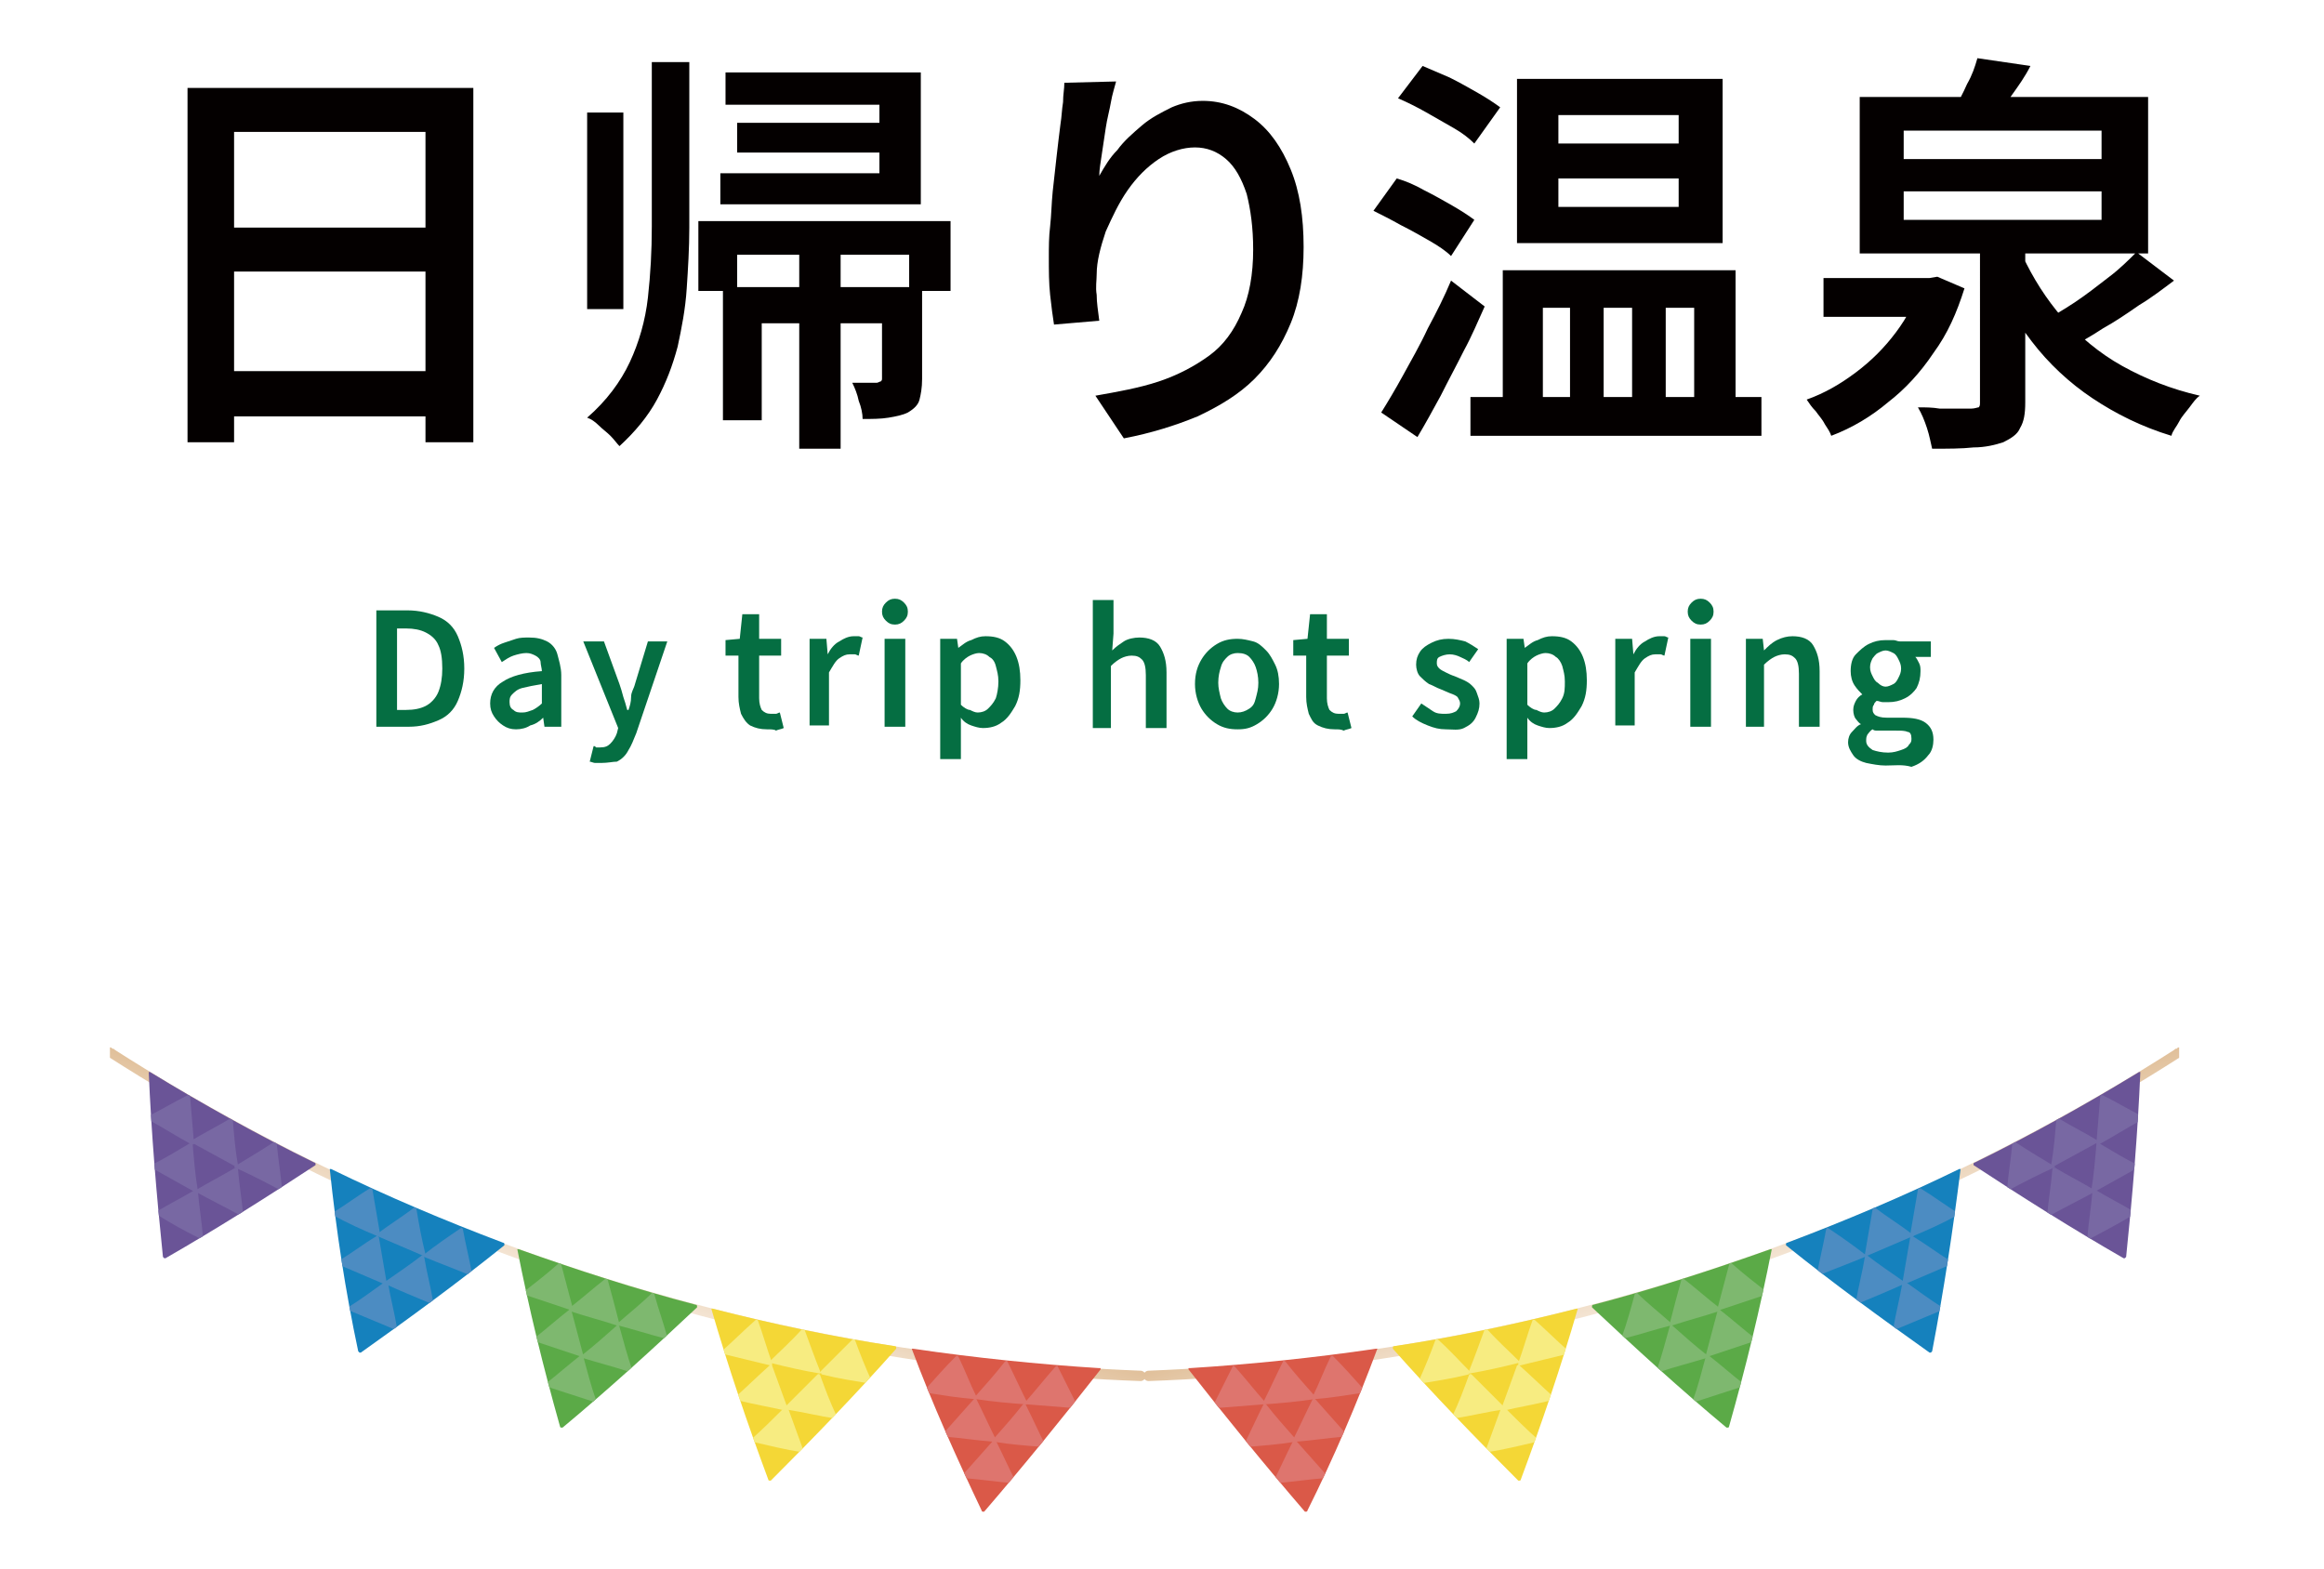 <?xml version="1.0" encoding="utf-8"?>
<!-- Generator: Adobe Illustrator 24.0.2, SVG Export Plug-In . SVG Version: 6.00 Build 0)  -->
<svg version="1.1" id="レイヤー_1" xmlns="http://www.w3.org/2000/svg" xmlns:xlink="http://www.w3.org/1999/xlink" x="0px"
	 y="0px" viewBox="0 0 179.7 121.3" style="enable-background:new 0 0 179.7 121.3;" xml:space="preserve">
<style type="text/css">
	.st0{fill:url(#SVGID_1_);}
	.st1{clip-path:url(#SVGID_2_);fill:#DA5948;}
	.st2{clip-path:url(#SVGID_3_);}
	.st3{fill:#DE756E;}
	.st4{clip-path:url(#SVGID_4_);fill:#F4D736;}
	.st5{clip-path:url(#SVGID_5_);}
	.st6{fill:#F7EC81;}
	.st7{clip-path:url(#SVGID_6_);fill:#5BAA47;}
	.st8{clip-path:url(#SVGID_7_);}
	.st9{fill:#7EB86F;}
	.st10{clip-path:url(#SVGID_8_);fill:#1581BD;}
	.st11{clip-path:url(#SVGID_9_);}
	.st12{fill:#4C8CC2;}
	.st13{clip-path:url(#SVGID_10_);fill:#6A5497;}
	.st14{clip-path:url(#SVGID_11_);}
	.st15{fill:#7868A3;}
	.st16{fill:url(#SVGID_12_);}
	.st17{clip-path:url(#SVGID_13_);fill:#DA5948;}
	.st18{clip-path:url(#SVGID_14_);}
	.st19{clip-path:url(#SVGID_15_);fill:#F4D736;}
	.st20{clip-path:url(#SVGID_16_);}
	.st21{clip-path:url(#SVGID_17_);fill:#5BAA47;}
	.st22{clip-path:url(#SVGID_18_);}
	.st23{clip-path:url(#SVGID_19_);fill:#1581BD;}
	.st24{clip-path:url(#SVGID_20_);}
	.st25{clip-path:url(#SVGID_21_);fill:#6A5497;}
	.st26{clip-path:url(#SVGID_22_);}
	.st27{fill:#040000;}
	.st28{fill:#056E42;}
</style>
<g>
	
		<linearGradient id="SVGID_1_" gradientUnits="userSpaceOnUse" x1="155.107" y1="-87.101" x2="155.107" y2="-80.742" gradientTransform="matrix(0.954 -0.298 -0.298 -0.954 -43.759 62.735)">
		<stop  offset="0" style="stop-color:#F4E5D4"/>
		<stop  offset="1" style="stop-color:#E0BF99"/>
	</linearGradient>
	<path class="st0" d="M168.5,81c-0.1,0-0.1,0-0.2,0.1c-0.1,0-0.1,0-0.2,0.1c-23.8,15.2-51.2,23.7-79.3,24.8c-0.2,0-0.4,0.2-0.4,0.4
		c0,0.2,0.2,0.4,0.4,0.4c14.1-0.5,28.1-3,41.5-7.2c13.4-4.2,26.3-10.2,38.2-17.8"/>
	<g>
		<g>
			<g>
				<g>
					<g>
						<defs>
							<path id="SVGID_44_" d="M106.5,104.3c0,0-0.1,0-0.1,0c-4.8,0.7-9.6,1.2-14.4,1.5c0,0-0.1,0-0.1,0s0,0.1,0,0.1
								c2.9,3.7,5.9,7.4,9,11c0,0,0.1,0,0.1,0c0,0,0.1,0,0.1-0.1C103.1,112.8,104.9,108.6,106.5,104.3
								C106.6,104.4,106.5,104.4,106.5,104.3z"/>
						</defs>
						<clipPath id="SVGID_2_">
							<use xlink:href="#SVGID_44_"  style="overflow:visible;"/>
						</clipPath>
						<path class="st1" d="M106.5,104.3c0,0-0.1,0-0.1,0c-4.8,0.7-9.6,1.2-14.4,1.5c0,0-0.1,0-0.1,0s0,0.1,0,0.1
							c2.9,3.7,5.9,7.4,9,11c0,0,0.1,0,0.1,0c0,0,0.1,0,0.1-0.1C103.1,112.8,104.9,108.6,106.5,104.3
							C106.6,104.4,106.5,104.4,106.5,104.3z"/>
					</g>
					<g>
						<defs>
							<path id="SVGID_46_" d="M106.5,104.3c0,0-0.1,0-0.1,0c-4.8,0.7-9.6,1.2-14.4,1.5c0,0-0.1,0-0.1,0s0,0.1,0,0.1
								c2.9,3.7,5.9,7.4,9,11c0,0,0.1,0,0.1,0c0,0,0.1,0,0.1-0.1C103.1,112.8,104.9,108.6,106.5,104.3
								C106.6,104.4,106.5,104.4,106.5,104.3z"/>
						</defs>
						<clipPath id="SVGID_3_">
							<use xlink:href="#SVGID_46_"  style="overflow:visible;"/>
						</clipPath>
						<g class="st2">
							<path class="st3" d="M97.8,108.4c-0.8-0.9-1.5-1.8-2.3-2.7c-0.1-0.1-0.2-0.1-0.2,0c-0.5,1-1,2-1.5,3c0,0,0,0.1,0,0.2
								c0,0,0.1,0,0.1,0c1.3-0.1,2.5-0.2,3.8-0.3c0,0,0.1,0,0.1,0C97.8,108.5,97.8,108.4,97.8,108.4z"/>
							<path class="st3" d="M105.5,107.5c-0.8-0.9-1.6-1.8-2.4-2.6c-0.1-0.1-0.2,0-0.2,0c-0.5,1-0.9,2.1-1.4,3.1c0,0,0,0.1,0,0.2
								c0,0,0.1,0,0.1,0c1.3-0.1,2.5-0.3,3.8-0.5c0,0,0.1,0,0.1-0.1C105.6,107.6,105.6,107.5,105.5,107.5z"/>
							<path class="st3" d="M101.7,108c-0.8-0.9-1.6-1.8-2.3-2.7c-0.1-0.1-0.2-0.1-0.2,0c-0.5,1-1,2.1-1.5,3.1c0,0,0,0.1,0,0.2
								c0,0,0.1,0,0.1,0c1.3-0.1,2.5-0.2,3.8-0.4c0,0,0.1,0,0.1-0.1C101.7,108.1,101.7,108,101.7,108z"/>
							<path class="st3" d="M100.2,111.3c-0.8-0.9-1.6-1.8-2.3-2.7c-0.1-0.1-0.2-0.1-0.2,0c-0.5,1-1,2.1-1.5,3.1c0,0,0,0.1,0,0.2
								c0,0,0.1,0,0.1,0c1.3-0.1,2.6-0.2,3.8-0.4c0,0,0.1,0,0.1,0C100.2,111.4,100.2,111.4,100.2,111.3z"/>
							<path class="st3" d="M104.1,110.9c-0.8-0.9-1.6-1.8-2.4-2.7c-0.1-0.1-0.2-0.1-0.2,0c-0.5,1-1,2.1-1.5,3.1c0,0,0,0.1,0,0.2
								c0,0,0.1,0,0.1,0c1.3-0.1,2.6-0.3,3.8-0.4c0,0,0.1,0,0.1-0.1C104.2,111,104.2,110.9,104.1,110.9z"/>
							<path class="st3" d="M102.6,114.1c-0.8-0.9-1.6-1.8-2.4-2.7c-0.1-0.1-0.2-0.1-0.2,0c-0.5,1-1,2.1-1.5,3.1c0,0,0,0.1,0,0.2
								c0,0,0.1,0,0.1,0c1.3-0.1,2.6-0.3,3.9-0.4c0,0,0.1,0,0.1-0.1C102.7,114.2,102.7,114.1,102.6,114.1z"/>
						</g>
					</g>
				</g>
				<g>
					<g>
						<defs>
							<path id="SVGID_48_" d="M122,101.2c0,0-0.1,0-0.1,0c-4.7,1.2-9.4,2.2-14.1,2.9c0,0-0.1,0-0.1,0.1s0,0.1,0,0.1
								c3.1,3.5,6.4,6.9,9.7,10.2c0,0,0.1,0,0.1,0c0,0,0.1,0,0.1-0.1C119.2,110.1,120.7,105.7,122,101.2
								C122,101.3,122,101.2,122,101.2z"/>
						</defs>
						<clipPath id="SVGID_4_">
							<use xlink:href="#SVGID_48_"  style="overflow:visible;"/>
						</clipPath>
						<path class="st4" d="M122,101.2c0,0-0.1,0-0.1,0c-4.7,1.2-9.4,2.2-14.1,2.9c0,0-0.1,0-0.1,0.1s0,0.1,0,0.1
							c3.1,3.5,6.4,6.9,9.7,10.2c0,0,0.1,0,0.1,0c0,0,0.1,0,0.1-0.1C119.2,110.1,120.7,105.7,122,101.2
							C122,101.3,122,101.2,122,101.2z"/>
					</g>
					<g>
						<defs>
							<path id="SVGID_50_" d="M122,101.2c0,0-0.1,0-0.1,0c-4.7,1.2-9.4,2.2-14.1,2.9c0,0-0.1,0-0.1,0.1s0,0.1,0,0.1
								c3.1,3.5,6.4,6.9,9.7,10.2c0,0,0.1,0,0.1,0c0,0,0.1,0,0.1-0.1C119.2,110.1,120.7,105.7,122,101.2
								C122,101.3,122,101.2,122,101.2z"/>
						</defs>
						<clipPath id="SVGID_5_">
							<use xlink:href="#SVGID_50_"  style="overflow:visible;"/>
						</clipPath>
						<g class="st5">
							<path class="st6" d="M113.7,106.1c-0.8-0.8-1.6-1.7-2.5-2.5c-0.1-0.1-0.2,0-0.2,0c-0.4,1.1-0.8,2.1-1.3,3.2c0,0,0,0.1,0,0.2
								c0,0,0.1,0,0.1,0c1.2-0.2,2.5-0.4,3.7-0.7c0,0,0.1,0,0.1-0.1C113.7,106.2,113.7,106.2,113.7,106.1z"/>
							<path class="st6" d="M121.3,104.5c-0.9-0.8-1.7-1.6-2.6-2.4c-0.1-0.1-0.2,0-0.2,0c-0.4,1.1-0.7,2.2-1.1,3.3c0,0,0,0.1,0,0.2
								c0,0,0.1,0,0.1,0c1.2-0.3,2.5-0.6,3.7-0.9c0,0,0.1,0,0.1-0.1C121.3,104.6,121.3,104.5,121.3,104.5z"/>
							<path class="st6" d="M117.5,105.3c-0.8-0.8-1.7-1.6-2.5-2.5c-0.1-0.1-0.2,0-0.2,0c-0.4,1.1-0.8,2.2-1.2,3.2c0,0,0,0.1,0,0.2
								c0,0,0.1,0,0.1,0c1.2-0.2,2.5-0.5,3.7-0.8c0,0,0.1,0,0.1-0.1C117.5,105.4,117.5,105.4,117.5,105.3z"/>
							<path class="st6" d="M116.3,108.8c-0.8-0.8-1.7-1.7-2.5-2.5c-0.1-0.1-0.2,0-0.2,0c-0.4,1.1-0.8,2.2-1.3,3.2c0,0,0,0.1,0,0.2
								c0,0,0.1,0,0.1,0c1.3-0.2,2.5-0.5,3.8-0.7c0,0,0.1,0,0.1-0.1C116.3,108.9,116.3,108.9,116.3,108.8z"/>
							<path class="st6" d="M120.1,108c-0.9-0.8-1.7-1.6-2.6-2.4c-0.1-0.1-0.2,0-0.2,0c-0.4,1.1-0.8,2.2-1.2,3.3c0,0,0,0.1,0,0.2
								c0,0,0.1,0,0.1,0c1.3-0.3,2.5-0.5,3.7-0.8c0,0,0.1,0,0.1-0.1C120.2,108.1,120.2,108,120.1,108z"/>
							<path class="st6" d="M118.9,111.3c-0.9-0.8-1.7-1.6-2.6-2.5c-0.1-0.1-0.2,0-0.2,0c-0.4,1.1-0.8,2.2-1.2,3.3c0,0,0,0.1,0,0.2
								c0,0,0.1,0,0.1,0c1.3-0.2,2.5-0.5,3.8-0.8c0,0,0.1,0,0.1-0.1C119,111.5,119,111.4,118.9,111.3z"/>
						</g>
					</g>
				</g>
				<g>
					<g>
						<defs>
							<path id="SVGID_52_" d="M137,96.6c0,0-0.1,0-0.1,0c-4.5,1.6-9.1,3.1-13.7,4.3c0,0-0.1,0-0.1,0.1c0,0,0,0.1,0,0.1
								c3.4,3.2,6.8,6.3,10.4,9.3c0,0,0.1,0,0.1,0c0,0,0.1,0,0.1-0.1C135,105.7,136.1,101.2,137,96.6
								C137.1,96.6,137.1,96.6,137,96.6z"/>
						</defs>
						<clipPath id="SVGID_6_">
							<use xlink:href="#SVGID_52_"  style="overflow:visible;"/>
						</clipPath>
						<path class="st7" d="M137,96.6c0,0-0.1,0-0.1,0c-4.5,1.6-9.1,3.1-13.7,4.3c0,0-0.1,0-0.1,0.1c0,0,0,0.1,0,0.1
							c3.4,3.2,6.8,6.3,10.4,9.3c0,0,0.1,0,0.1,0c0,0,0.1,0,0.1-0.1C135,105.7,136.1,101.2,137,96.6C137.1,96.6,137.1,96.6,137,96.6
							z"/>
					</g>
					<g>
						<defs>
							<path id="SVGID_54_" d="M137,96.6c0,0-0.1,0-0.1,0c-4.5,1.6-9.1,3.1-13.7,4.3c0,0-0.1,0-0.1,0.1c0,0,0,0.1,0,0.1
								c3.4,3.2,6.8,6.3,10.4,9.3c0,0,0.1,0,0.1,0c0,0,0.1,0,0.1-0.1C135,105.7,136.1,101.2,137,96.6
								C137.1,96.6,137.1,96.6,137,96.6z"/>
						</defs>
						<clipPath id="SVGID_7_">
							<use xlink:href="#SVGID_54_"  style="overflow:visible;"/>
						</clipPath>
						<g class="st8">
							<path class="st9" d="M129.2,102.3c-0.9-0.8-1.8-1.5-2.6-2.3c-0.1-0.1-0.2,0-0.2,0.1c-0.3,1.1-0.6,2.2-1,3.3
								c0,0,0,0.1,0.1,0.1c0,0,0.1,0,0.1,0c1.2-0.3,2.4-0.7,3.6-1c0,0,0.1,0,0.1-0.1C129.2,102.4,129.2,102.3,129.2,102.3z"/>
							<path class="st9" d="M136.6,99.9c-0.9-0.7-1.8-1.4-2.7-2.2c-0.1-0.1-0.2,0-0.2,0.1c-0.3,1.1-0.6,2.3-0.9,3.4
								c0,0,0,0.1,0.1,0.1c0,0,0.1,0,0.1,0c1.2-0.4,2.4-0.8,3.6-1.2c0,0,0.1,0,0.1-0.1C136.6,100,136.6,99.9,136.6,99.9z"/>
							<path class="st9" d="M132.9,101.1c-0.9-0.7-1.8-1.5-2.7-2.2c-0.1-0.1-0.2,0-0.2,0.1c-0.3,1.1-0.6,2.2-0.9,3.4
								c0,0,0,0.1,0.1,0.1c0,0,0.1,0,0.1,0c1.2-0.4,2.4-0.7,3.6-1.1c0,0,0.1,0,0.1-0.1C133,101.3,132.9,101.2,132.9,101.1z"/>
							<path class="st9" d="M132,104.8c-0.9-0.7-1.8-1.5-2.7-2.3c-0.1-0.1-0.2,0-0.2,0.1c-0.3,1.1-0.6,2.2-1,3.4c0,0,0,0.1,0.1,0.1
								c0,0,0.1,0,0.1,0c1.2-0.4,2.4-0.7,3.7-1.1c0,0,0.1,0,0.1-0.1C132,104.9,132,104.8,132,104.8z"/>
							<path class="st9" d="M135.7,103.5c-0.9-0.7-1.8-1.5-2.7-2.2c-0.1-0.1-0.2,0-0.2,0.1c-0.3,1.1-0.6,2.3-0.9,3.4
								c0,0,0,0.1,0.1,0.1c0,0,0.1,0,0.1,0c1.2-0.4,2.4-0.8,3.6-1.2c0,0,0.1,0,0.1-0.1C135.8,103.6,135.8,103.6,135.7,103.5z"/>
							<path class="st9" d="M134.8,107c-0.9-0.7-1.8-1.5-2.7-2.2c-0.1-0.1-0.2,0-0.2,0.1c-0.3,1.1-0.6,2.3-1,3.4c0,0,0,0.1,0.1,0.1
								c0,0,0.1,0,0.1,0c1.2-0.4,2.5-0.8,3.7-1.2c0,0,0.1,0,0.1-0.1C134.9,107.1,134.8,107.1,134.8,107z"/>
						</g>
					</g>
				</g>
				<g>
					<g>
						<defs>
							<path id="SVGID_56_" d="M151.6,90.4c0,0-0.1,0-0.1,0c-4.3,2.1-8.8,4-13.3,5.7c0,0-0.1,0-0.1,0.1s0,0.1,0,0.1
								c3.6,2.9,7.3,5.6,11.1,8.3c0,0,0.1,0,0.1,0c0,0,0.1-0.1,0.1-0.1C150.3,99.8,151,95.2,151.6,90.4
								C151.6,90.5,151.6,90.5,151.6,90.4z"/>
						</defs>
						<clipPath id="SVGID_8_">
							<use xlink:href="#SVGID_56_"  style="overflow:visible;"/>
						</clipPath>
						<path class="st10" d="M151.6,90.4c0,0-0.1,0-0.1,0c-4.3,2.1-8.8,4-13.3,5.7c0,0-0.1,0-0.1,0.1s0,0.1,0,0.1
							c3.6,2.9,7.3,5.6,11.1,8.3c0,0,0.1,0,0.1,0c0,0,0.1-0.1,0.1-0.1C150.3,99.8,151,95.2,151.6,90.4
							C151.6,90.5,151.6,90.5,151.6,90.4z"/>
					</g>
					<g>
						<defs>
							<path id="SVGID_58_" d="M151.6,90.4c0,0-0.1,0-0.1,0c-4.3,2.1-8.8,4-13.3,5.7c0,0-0.1,0-0.1,0.1s0,0.1,0,0.1
								c3.6,2.9,7.3,5.6,11.1,8.3c0,0,0.1,0,0.1,0c0,0,0.1-0.1,0.1-0.1C150.3,99.8,151,95.2,151.6,90.4
								C151.6,90.5,151.6,90.5,151.6,90.4z"/>
						</defs>
						<clipPath id="SVGID_9_">
							<use xlink:href="#SVGID_58_"  style="overflow:visible;"/>
						</clipPath>
						<g class="st11">
							<path class="st12" d="M144.2,97c-0.9-0.7-1.9-1.4-2.8-2c-0.1-0.1-0.2,0-0.2,0.1c-0.2,1.1-0.5,2.3-0.7,3.4c0,0,0,0.1,0.1,0.1
								c0,0,0.1,0,0.1,0c1.2-0.5,2.3-0.9,3.5-1.4c0,0,0.1,0,0.1-0.1C144.3,97.1,144.3,97,144.2,97z"/>
							<path class="st12" d="M151.4,93.8c-1-0.6-1.9-1.3-2.9-1.9c-0.1,0-0.2,0-0.2,0.1c-0.2,1.2-0.4,2.3-0.6,3.5
								c0,0.1,0,0.1,0.1,0.1c0,0,0.1,0,0.1,0c1.2-0.5,2.3-1,3.4-1.6c0,0,0.1,0,0.1-0.1C151.4,93.9,151.4,93.8,151.4,93.8z"/>
							<path class="st12" d="M147.8,95.4c-0.9-0.7-1.9-1.3-2.8-2c-0.1,0-0.2,0-0.2,0.1c-0.2,1.2-0.4,2.3-0.6,3.5c0,0,0,0.1,0.1,0.1
								c0,0,0.1,0,0.1,0c1.2-0.5,2.3-1,3.5-1.5c0,0,0.1,0,0.1-0.1C147.9,95.5,147.9,95.5,147.8,95.4z"/>
							<path class="st12" d="M147.2,99.1c-1-0.7-1.9-1.3-2.8-2c-0.1-0.1-0.2,0-0.2,0.1c-0.2,1.2-0.5,2.3-0.7,3.5c0,0,0,0.1,0.1,0.1
								c0,0,0.1,0,0.1,0c1.2-0.5,2.4-1,3.5-1.5c0,0,0.1,0,0.1-0.1C147.3,99.2,147.3,99.2,147.2,99.1z"/>
							<path class="st12" d="M150.8,97.5c-1-0.6-1.9-1.3-2.9-1.9c-0.1,0-0.2,0-0.2,0.1c-0.2,1.2-0.4,2.3-0.6,3.5
								c0,0.1,0,0.1,0.1,0.1c0,0,0.1,0,0.1,0c1.2-0.5,2.3-1,3.5-1.5c0,0,0.1,0,0.1-0.1C150.9,97.7,150.9,97.6,150.8,97.5z"/>
							<path class="st12" d="M150.2,101.1c-1-0.6-1.9-1.3-2.9-2c-0.1-0.1-0.2,0-0.2,0.1c-0.2,1.2-0.5,2.3-0.7,3.5c0,0,0,0.1,0.1,0.1
								c0,0,0.1,0,0.1,0c1.2-0.5,2.4-1,3.6-1.5c0,0,0.1,0,0.1-0.1C150.2,101.3,150.2,101.2,150.2,101.1z"/>
						</g>
					</g>
				</g>
				<g>
					<g>
						<defs>
							<path id="SVGID_60_" d="M165.5,82.9c0,0-0.1,0-0.1,0c-4.1,2.5-8.4,4.9-12.7,7c0,0-0.1,0-0.1,0.1c0,0,0,0.1,0,0.1
								c3.8,2.5,7.6,4.9,11.6,7.2c0,0,0.1,0,0.1,0c0,0,0.1-0.1,0.1-0.1C164.9,92.4,165.3,87.6,165.5,82.9
								C165.5,82.9,165.5,82.9,165.5,82.9z"/>
						</defs>
						<clipPath id="SVGID_10_">
							<use xlink:href="#SVGID_60_"  style="overflow:visible;"/>
						</clipPath>
						<path class="st13" d="M165.5,82.9c0,0-0.1,0-0.1,0c-4.1,2.5-8.4,4.9-12.7,7c0,0-0.1,0-0.1,0.1c0,0,0,0.1,0,0.1
							c3.8,2.5,7.6,4.9,11.6,7.2c0,0,0.1,0,0.1,0c0,0,0.1-0.1,0.1-0.1C164.9,92.4,165.3,87.6,165.5,82.9
							C165.5,82.9,165.5,82.9,165.5,82.9z"/>
					</g>
					<g>
						<defs>
							<path id="SVGID_62_" d="M165.5,82.9c0,0-0.1,0-0.1,0c-4.1,2.5-8.4,4.9-12.7,7c0,0-0.1,0-0.1,0.1c0,0,0,0.1,0,0.1
								c3.8,2.5,7.6,4.9,11.6,7.2c0,0,0.1,0,0.1,0c0,0,0.1-0.1,0.1-0.1C164.9,92.4,165.3,87.6,165.5,82.9
								C165.5,82.9,165.5,82.9,165.5,82.9z"/>
						</defs>
						<clipPath id="SVGID_11_">
							<use xlink:href="#SVGID_62_"  style="overflow:visible;"/>
						</clipPath>
						<g class="st14">
							<path class="st15" d="M158.7,90.1c-1-0.6-2-1.2-2.9-1.8c-0.1,0-0.2,0-0.2,0.1c-0.1,1.2-0.3,2.3-0.4,3.5c0,0.1,0,0.1,0.1,0.1
								c0,0,0.1,0,0.1,0c1.1-0.6,2.3-1.2,3.4-1.7c0,0,0.1,0,0.1-0.1C158.8,90.2,158.8,90.1,158.7,90.1z"/>
							<path class="st15" d="M165.6,86.3c-1-0.5-2-1.1-3-1.6c-0.1,0-0.2,0-0.2,0.1c-0.1,1.2-0.2,2.4-0.3,3.6c0,0.1,0,0.1,0.1,0.1
								c0,0,0.1,0,0.1,0c1.1-0.6,2.2-1.3,3.3-1.9c0,0,0.1-0.1,0.1-0.1C165.6,86.4,165.6,86.3,165.6,86.3z"/>
							<path class="st15" d="M162.2,88.2c-1-0.6-2-1.1-3-1.7c-0.1,0-0.2,0-0.2,0.1c-0.1,1.2-0.2,2.4-0.4,3.5c0,0.1,0,0.1,0.1,0.1
								c0,0,0.1,0,0.1,0c1.1-0.6,2.2-1.2,3.3-1.8c0,0,0.1,0,0.1-0.1C162.3,88.3,162.2,88.3,162.2,88.2z"/>
							<path class="st15" d="M161.9,92c-1-0.6-2-1.1-3-1.7c-0.1,0-0.2,0-0.2,0.1c-0.1,1.2-0.3,2.4-0.4,3.5c0,0.1,0,0.1,0.1,0.1
								c0,0,0.1,0,0.1,0c1.1-0.6,2.3-1.2,3.4-1.8c0,0,0.1,0,0.1-0.1C161.9,92.1,161.9,92,161.9,92z"/>
							<path class="st15" d="M165.3,90.1c-1-0.5-2-1.1-3-1.7c-0.1,0-0.2,0-0.2,0.1c-0.1,1.2-0.2,2.4-0.4,3.6c0,0.1,0,0.1,0.1,0.1
								c0,0,0.1,0,0.1,0c1.1-0.6,2.3-1.3,3.4-1.9c0,0,0.1-0.1,0.1-0.1C165.4,90.2,165.4,90.1,165.3,90.1z"/>
							<path class="st15" d="M165,93.7c-1-0.6-2-1.1-3-1.7c-0.1,0-0.2,0-0.2,0.1c-0.1,1.2-0.3,2.4-0.4,3.6c0,0.1,0,0.1,0.1,0.1
								c0,0,0.1,0,0.1,0c1.1-0.6,2.3-1.2,3.4-1.9c0,0,0.1,0,0.1-0.1C165,93.8,165,93.8,165,93.7z"/>
						</g>
					</g>
				</g>
			</g>
		</g>
	</g>
</g>
<g>
	
		<linearGradient id="SVGID_12_" gradientUnits="userSpaceOnUse" x1="90.903" y1="-67.027" x2="90.903" y2="-60.668" gradientTransform="matrix(-0.954 -0.298 0.298 -0.954 153.518 62.735)">
		<stop  offset="0" style="stop-color:#F4E5D4"/>
		<stop  offset="1" style="stop-color:#E0BF99"/>
	</linearGradient>
	<path class="st16" d="M8.5,81c0.1,0,0.1,0,0.2,0.1c0.1,0,0.1,0,0.2,0.1c23.8,15.2,51.2,23.7,79.3,24.8c0.2,0,0.4,0.2,0.4,0.4
		c0,0.2-0.2,0.4-0.4,0.4c-14.1-0.5-28.1-3-41.5-7.2C33.3,95.4,20.4,89.4,8.5,81.8"/>
	<g>
		<g>
			<g>
				<g>
					<g>
						<defs>
							<path id="SVGID_65_" d="M70.5,104.3c0,0,0.1,0,0.1,0c4.8,0.7,9.6,1.2,14.4,1.5c0,0,0.1,0,0.1,0s0,0.1,0,0.1
								c-2.9,3.7-5.9,7.4-9,11c0,0-0.1,0-0.1,0s-0.1,0-0.1-0.1C74,112.8,72.1,108.6,70.5,104.3C70.5,104.4,70.5,104.4,70.5,104.3z"
								/>
						</defs>
						<clipPath id="SVGID_13_">
							<use xlink:href="#SVGID_65_"  style="overflow:visible;"/>
						</clipPath>
						<path class="st17" d="M70.5,104.3c0,0,0.1,0,0.1,0c4.8,0.7,9.6,1.2,14.4,1.5c0,0,0.1,0,0.1,0s0,0.1,0,0.1
							c-2.9,3.7-5.9,7.4-9,11c0,0-0.1,0-0.1,0s-0.1,0-0.1-0.1C74,112.8,72.1,108.6,70.5,104.3C70.5,104.4,70.5,104.4,70.5,104.3z"/>
					</g>
					<g>
						<defs>
							<path id="SVGID_67_" d="M70.5,104.3c0,0,0.1,0,0.1,0c4.8,0.7,9.6,1.2,14.4,1.5c0,0,0.1,0,0.1,0s0,0.1,0,0.1
								c-2.9,3.7-5.9,7.4-9,11c0,0-0.1,0-0.1,0s-0.1,0-0.1-0.1C74,112.8,72.1,108.6,70.5,104.3C70.5,104.4,70.5,104.4,70.5,104.3z"
								/>
						</defs>
						<clipPath id="SVGID_14_">
							<use xlink:href="#SVGID_67_"  style="overflow:visible;"/>
						</clipPath>
						<g class="st18">
							<path class="st3" d="M79.3,108.4c0.8-0.9,1.5-1.8,2.3-2.7c0.1-0.1,0.2-0.1,0.2,0c0.5,1,1,2,1.5,3c0,0,0,0.1,0,0.2
								c0,0-0.1,0-0.1,0c-1.3-0.1-2.5-0.2-3.8-0.3c0,0-0.1,0-0.1,0C79.2,108.5,79.2,108.4,79.3,108.4z"/>
							<path class="st3" d="M71.5,107.5c0.8-0.9,1.6-1.8,2.4-2.6c0.1-0.1,0.2,0,0.2,0c0.5,1,0.9,2.1,1.4,3.1c0,0,0,0.1,0,0.2
								c0,0-0.1,0-0.1,0c-1.3-0.1-2.5-0.3-3.8-0.5c0,0-0.1,0-0.1-0.1C71.4,107.6,71.4,107.5,71.5,107.5z"/>
							<path class="st3" d="M75.4,108c0.8-0.9,1.6-1.8,2.3-2.7c0.1-0.1,0.2-0.1,0.2,0c0.5,1,1,2.1,1.5,3.1c0,0,0,0.1,0,0.2
								c0,0-0.1,0-0.1,0c-1.3-0.1-2.5-0.2-3.8-0.4c0,0-0.1,0-0.1-0.1C75.3,108.1,75.3,108,75.4,108z"/>
							<path class="st3" d="M76.8,111.3c0.8-0.9,1.6-1.8,2.3-2.7c0.1-0.1,0.2-0.1,0.2,0c0.5,1,1,2.1,1.5,3.1c0,0,0,0.1,0,0.2
								c0,0-0.1,0-0.1,0c-1.3-0.1-2.6-0.2-3.8-0.4c0,0-0.1,0-0.1,0C76.8,111.4,76.8,111.4,76.8,111.3z"/>
							<path class="st3" d="M72.9,110.9c0.8-0.9,1.6-1.8,2.4-2.7c0.1-0.1,0.2-0.1,0.2,0c0.5,1,1,2.1,1.5,3.1c0,0,0,0.1,0,0.2
								c0,0-0.1,0-0.1,0c-1.3-0.1-2.6-0.3-3.8-0.4c0,0-0.1,0-0.1-0.1C72.8,111,72.9,110.9,72.9,110.9z"/>
							<path class="st3" d="M74.4,114.1c0.8-0.9,1.6-1.8,2.4-2.7c0.1-0.1,0.2-0.1,0.2,0c0.5,1,1,2.1,1.5,3.1c0,0,0,0.1,0,0.2
								c0,0-0.1,0-0.1,0c-1.3-0.1-2.6-0.3-3.9-0.4c0,0-0.1,0-0.1-0.1C74.3,114.2,74.3,114.1,74.4,114.1z"/>
						</g>
					</g>
				</g>
				<g>
					<g>
						<defs>
							<path id="SVGID_69_" d="M55,101.2c0,0,0.1,0,0.1,0c4.7,1.2,9.4,2.2,14.1,2.9c0,0,0.1,0,0.1,0.1c0,0,0,0.1,0,0.1
								c-3.1,3.5-6.4,6.9-9.7,10.2c0,0-0.1,0-0.1,0c0,0-0.1,0-0.1-0.1C57.8,110.1,56.3,105.7,55,101.2C55,101.3,55,101.2,55,101.2z"
								/>
						</defs>
						<clipPath id="SVGID_15_">
							<use xlink:href="#SVGID_69_"  style="overflow:visible;"/>
						</clipPath>
						<path class="st19" d="M55,101.2c0,0,0.1,0,0.1,0c4.7,1.2,9.4,2.2,14.1,2.9c0,0,0.1,0,0.1,0.1c0,0,0,0.1,0,0.1
							c-3.1,3.5-6.4,6.9-9.7,10.2c0,0-0.1,0-0.1,0c0,0-0.1,0-0.1-0.1C57.8,110.1,56.3,105.7,55,101.2C55,101.3,55,101.2,55,101.2z"
							/>
					</g>
					<g>
						<defs>
							<path id="SVGID_71_" d="M55,101.2c0,0,0.1,0,0.1,0c4.7,1.2,9.4,2.2,14.1,2.9c0,0,0.1,0,0.1,0.1c0,0,0,0.1,0,0.1
								c-3.1,3.5-6.4,6.9-9.7,10.2c0,0-0.1,0-0.1,0c0,0-0.1,0-0.1-0.1C57.8,110.1,56.3,105.7,55,101.2C55,101.3,55,101.2,55,101.2z"
								/>
						</defs>
						<clipPath id="SVGID_16_">
							<use xlink:href="#SVGID_71_"  style="overflow:visible;"/>
						</clipPath>
						<g class="st20">
							<path class="st6" d="M63.4,106.1c0.8-0.8,1.7-1.7,2.5-2.5c0.1-0.1,0.2,0,0.2,0c0.4,1.1,0.8,2.1,1.3,3.2c0,0,0,0.1,0,0.2
								c0,0-0.1,0-0.1,0c-1.2-0.2-2.5-0.4-3.7-0.7c0,0-0.1,0-0.1-0.1C63.3,106.2,63.3,106.2,63.4,106.1z"/>
							<path class="st6" d="M55.8,104.5c0.9-0.8,1.7-1.6,2.6-2.4c0.1-0.1,0.2,0,0.2,0c0.4,1.1,0.7,2.2,1.1,3.3c0,0,0,0.1,0,0.2
								c0,0-0.1,0-0.1,0c-1.2-0.3-2.5-0.6-3.7-0.9c0,0-0.1,0-0.1-0.1C55.7,104.6,55.7,104.5,55.8,104.5z"/>
							<path class="st6" d="M59.5,105.3c0.8-0.8,1.7-1.6,2.5-2.5c0.1-0.1,0.2,0,0.2,0c0.4,1.1,0.8,2.2,1.2,3.2c0,0,0,0.1,0,0.2
								c0,0-0.1,0-0.1,0c-1.2-0.2-2.5-0.5-3.7-0.8c0,0-0.1,0-0.1-0.1C59.5,105.4,59.5,105.4,59.5,105.3z"/>
							<path class="st6" d="M60.7,108.8c0.8-0.8,1.7-1.7,2.5-2.5c0.1-0.1,0.2,0,0.2,0c0.4,1.1,0.8,2.2,1.3,3.2c0,0,0,0.1,0,0.2
								c0,0-0.1,0-0.1,0c-1.3-0.2-2.5-0.5-3.8-0.7c0,0-0.1,0-0.1-0.1C60.7,108.9,60.7,108.9,60.7,108.8z"/>
							<path class="st6" d="M56.9,108c0.9-0.8,1.7-1.6,2.6-2.4c0.1-0.1,0.2,0,0.2,0c0.4,1.1,0.8,2.2,1.2,3.3c0,0,0,0.1,0,0.2
								c0,0-0.1,0-0.1,0c-1.3-0.3-2.5-0.5-3.7-0.8c0,0-0.1,0-0.1-0.1C56.8,108.1,56.8,108,56.9,108z"/>
							<path class="st6" d="M58.1,111.3c0.9-0.8,1.7-1.6,2.6-2.5c0.1-0.1,0.2,0,0.2,0c0.4,1.1,0.8,2.2,1.2,3.3c0,0,0,0.1,0,0.2
								c0,0-0.1,0-0.1,0c-1.3-0.2-2.5-0.5-3.8-0.8c0,0-0.1,0-0.1-0.1C58,111.5,58.1,111.4,58.1,111.3z"/>
						</g>
					</g>
				</g>
				<g>
					<g>
						<defs>
							<path id="SVGID_73_" d="M40,96.6c0,0,0.1,0,0.1,0c4.5,1.6,9.1,3.1,13.7,4.3c0,0,0.1,0,0.1,0.1c0,0,0,0.1,0,0.1
								c-3.4,3.2-6.8,6.3-10.4,9.3c0,0-0.1,0-0.1,0c0,0-0.1,0-0.1-0.1C42,105.7,40.9,101.2,40,96.6C40,96.6,40,96.6,40,96.6z"/>
						</defs>
						<clipPath id="SVGID_17_">
							<use xlink:href="#SVGID_73_"  style="overflow:visible;"/>
						</clipPath>
						<path class="st21" d="M40,96.6c0,0,0.1,0,0.1,0c4.5,1.6,9.1,3.1,13.7,4.3c0,0,0.1,0,0.1,0.1c0,0,0,0.1,0,0.1
							c-3.4,3.2-6.8,6.3-10.4,9.3c0,0-0.1,0-0.1,0c0,0-0.1,0-0.1-0.1C42,105.7,40.9,101.2,40,96.6C40,96.6,40,96.6,40,96.6z"/>
					</g>
					<g>
						<defs>
							<path id="SVGID_75_" d="M40,96.6c0,0,0.1,0,0.1,0c4.5,1.6,9.1,3.1,13.7,4.3c0,0,0.1,0,0.1,0.1c0,0,0,0.1,0,0.1
								c-3.4,3.2-6.8,6.3-10.4,9.3c0,0-0.1,0-0.1,0c0,0-0.1,0-0.1-0.1C42,105.7,40.9,101.2,40,96.6C40,96.6,40,96.6,40,96.6z"/>
						</defs>
						<clipPath id="SVGID_18_">
							<use xlink:href="#SVGID_75_"  style="overflow:visible;"/>
						</clipPath>
						<g class="st22">
							<path class="st9" d="M47.8,102.3c0.9-0.8,1.8-1.5,2.6-2.3c0.1-0.1,0.2,0,0.2,0.1c0.3,1.1,0.7,2.2,1,3.3c0,0,0,0.1-0.1,0.1
								c0,0-0.1,0-0.1,0c-1.2-0.3-2.4-0.7-3.6-1c0,0-0.1,0-0.1-0.1C47.8,102.4,47.8,102.3,47.8,102.3z"/>
							<path class="st9" d="M40.5,99.9c0.9-0.7,1.8-1.4,2.7-2.2c0.1-0.1,0.2,0,0.2,0.1c0.3,1.1,0.6,2.3,0.9,3.4c0,0,0,0.1-0.1,0.1
								c0,0-0.1,0-0.1,0c-1.2-0.4-2.4-0.8-3.6-1.2c0,0-0.1,0-0.1-0.1C40.4,100,40.4,99.9,40.5,99.9z"/>
							<path class="st9" d="M44.1,101.1c0.9-0.7,1.8-1.5,2.7-2.2c0.1-0.1,0.2,0,0.2,0.1c0.3,1.1,0.6,2.2,0.9,3.4c0,0,0,0.1-0.1,0.1
								c0,0-0.1,0-0.1,0c-1.2-0.4-2.4-0.7-3.6-1.1c0,0-0.1,0-0.1-0.1C44.1,101.3,44.1,101.2,44.1,101.1z"/>
							<path class="st9" d="M45,104.8c0.9-0.7,1.8-1.5,2.7-2.3c0.1-0.1,0.2,0,0.2,0.1c0.3,1.1,0.6,2.2,1,3.4c0,0,0,0.1-0.1,0.1
								c0,0-0.1,0-0.1,0c-1.2-0.4-2.4-0.7-3.7-1.1c0,0-0.1,0-0.1-0.1C45,104.9,45,104.8,45,104.8z"/>
							<path class="st9" d="M41.3,103.5c0.9-0.7,1.8-1.5,2.7-2.2c0.1-0.1,0.2,0,0.2,0.1c0.3,1.1,0.6,2.3,0.9,3.4c0,0,0,0.1-0.1,0.1
								c0,0-0.1,0-0.1,0c-1.2-0.4-2.4-0.8-3.6-1.2c0,0-0.1,0-0.1-0.1C41.2,103.6,41.2,103.6,41.3,103.5z"/>
							<path class="st9" d="M42.2,107c0.9-0.7,1.8-1.5,2.7-2.2c0.1-0.1,0.2,0,0.2,0.1c0.3,1.1,0.6,2.3,1,3.4c0,0,0,0.1-0.1,0.1
								c0,0-0.1,0-0.1,0c-1.2-0.4-2.5-0.8-3.7-1.2c0,0-0.1,0-0.1-0.1C42.2,107.1,42.2,107.1,42.2,107z"/>
						</g>
					</g>
				</g>
				<g>
					<g>
						<defs>
							<path id="SVGID_77_" d="M25.5,90.4c0,0,0.1,0,0.1,0c4.3,2.1,8.8,4,13.3,5.7c0,0,0.1,0,0.1,0.1c0,0,0,0.1,0,0.1
								c-3.6,2.9-7.3,5.6-11.1,8.3c0,0-0.1,0-0.1,0c0,0-0.1-0.1-0.1-0.1C26.7,99.8,26,95.2,25.5,90.4C25.4,90.5,25.4,90.5,25.5,90.4
								z"/>
						</defs>
						<clipPath id="SVGID_19_">
							<use xlink:href="#SVGID_77_"  style="overflow:visible;"/>
						</clipPath>
						<path class="st23" d="M25.5,90.4c0,0,0.1,0,0.1,0c4.3,2.1,8.8,4,13.3,5.7c0,0,0.1,0,0.1,0.1c0,0,0,0.1,0,0.1
							c-3.6,2.9-7.3,5.6-11.1,8.3c0,0-0.1,0-0.1,0c0,0-0.1-0.1-0.1-0.1C26.7,99.8,26,95.2,25.5,90.4C25.4,90.5,25.4,90.5,25.5,90.4z
							"/>
					</g>
					<g>
						<defs>
							<path id="SVGID_79_" d="M25.5,90.4c0,0,0.1,0,0.1,0c4.3,2.1,8.8,4,13.3,5.7c0,0,0.1,0,0.1,0.1c0,0,0,0.1,0,0.1
								c-3.6,2.9-7.3,5.6-11.1,8.3c0,0-0.1,0-0.1,0c0,0-0.1-0.1-0.1-0.1C26.7,99.8,26,95.2,25.5,90.4C25.4,90.5,25.4,90.5,25.5,90.4
								z"/>
						</defs>
						<clipPath id="SVGID_20_">
							<use xlink:href="#SVGID_79_"  style="overflow:visible;"/>
						</clipPath>
						<g class="st24">
							<path class="st12" d="M32.8,97c0.9-0.7,1.9-1.4,2.8-2c0.1-0.1,0.2,0,0.2,0.1c0.2,1.1,0.5,2.3,0.7,3.4c0,0,0,0.1-0.1,0.1
								c0,0-0.1,0-0.1,0c-1.2-0.5-2.3-0.9-3.5-1.4c0,0-0.1,0-0.1-0.1C32.7,97.1,32.7,97,32.8,97z"/>
							<path class="st12" d="M25.7,93.8c1-0.6,1.9-1.3,2.9-1.9c0.1,0,0.2,0,0.2,0.1c0.2,1.2,0.4,2.3,0.6,3.5c0,0.1,0,0.1-0.1,0.1
								c0,0-0.1,0-0.1,0c-1.2-0.5-2.3-1-3.4-1.6c0,0-0.1,0-0.1-0.1C25.6,93.9,25.6,93.8,25.7,93.8z"/>
							<path class="st12" d="M29.2,95.4c0.9-0.7,1.9-1.3,2.8-2c0.1,0,0.2,0,0.2,0.1c0.2,1.2,0.4,2.3,0.7,3.5c0,0,0,0.1-0.1,0.1
								c0,0-0.1,0-0.1,0c-1.2-0.5-2.3-1-3.5-1.5c0,0-0.1,0-0.1-0.1C29.1,95.5,29.2,95.5,29.2,95.4z"/>
							<path class="st12" d="M29.8,99.1c1-0.7,1.9-1.3,2.8-2c0.1-0.1,0.2,0,0.2,0.1c0.2,1.2,0.5,2.3,0.7,3.5c0,0,0,0.1-0.1,0.1
								c0,0-0.1,0-0.1,0c-1.2-0.5-2.4-1-3.5-1.5c0,0-0.1,0-0.1-0.1C29.8,99.2,29.8,99.2,29.8,99.1z"/>
							<path class="st12" d="M26.2,97.5c1-0.6,1.9-1.3,2.9-1.9c0.1,0,0.2,0,0.2,0.1c0.2,1.2,0.4,2.3,0.6,3.5c0,0.1,0,0.1-0.1,0.1
								c0,0-0.1,0-0.1,0c-1.2-0.5-2.3-1-3.5-1.5c0,0-0.1,0-0.1-0.1C26.1,97.7,26.2,97.6,26.2,97.5z"/>
							<path class="st12" d="M26.9,101.1c1-0.6,1.9-1.3,2.9-2c0.1-0.1,0.2,0,0.2,0.1c0.2,1.2,0.5,2.3,0.7,3.5c0,0,0,0.1-0.1,0.1
								c0,0-0.1,0-0.1,0c-1.2-0.5-2.4-1-3.6-1.5c0,0-0.1,0-0.1-0.1C26.8,101.3,26.8,101.2,26.9,101.1z"/>
						</g>
					</g>
				</g>
				<g>
					<g>
						<defs>
							<path id="SVGID_81_" d="M11.5,82.9c0,0,0.1,0,0.1,0c4.1,2.5,8.4,4.9,12.7,7c0,0,0.1,0,0.1,0.1c0,0,0,0.1,0,0.1
								c-3.8,2.5-7.6,4.9-11.6,7.2c0,0-0.1,0-0.1,0c0,0-0.1-0.1-0.1-0.1C12.1,92.4,11.7,87.6,11.5,82.9
								C11.5,82.9,11.5,82.9,11.5,82.9z"/>
						</defs>
						<clipPath id="SVGID_21_">
							<use xlink:href="#SVGID_81_"  style="overflow:visible;"/>
						</clipPath>
						<path class="st25" d="M11.5,82.9c0,0,0.1,0,0.1,0c4.1,2.5,8.4,4.9,12.7,7c0,0,0.1,0,0.1,0.1c0,0,0,0.1,0,0.1
							c-3.8,2.5-7.6,4.9-11.6,7.2c0,0-0.1,0-0.1,0c0,0-0.1-0.1-0.1-0.1C12.1,92.4,11.7,87.6,11.5,82.9
							C11.5,82.9,11.5,82.9,11.5,82.9z"/>
					</g>
					<g>
						<defs>
							<path id="SVGID_83_" d="M11.5,82.9c0,0,0.1,0,0.1,0c4.1,2.5,8.4,4.9,12.7,7c0,0,0.1,0,0.1,0.1c0,0,0,0.1,0,0.1
								c-3.8,2.5-7.6,4.9-11.6,7.2c0,0-0.1,0-0.1,0c0,0-0.1-0.1-0.1-0.1C12.1,92.4,11.7,87.6,11.5,82.9
								C11.5,82.9,11.5,82.9,11.5,82.9z"/>
						</defs>
						<clipPath id="SVGID_22_">
							<use xlink:href="#SVGID_83_"  style="overflow:visible;"/>
						</clipPath>
						<g class="st26">
							<path class="st15" d="M18.3,90.1c1-0.6,2-1.2,2.9-1.8c0.1,0,0.2,0,0.2,0.1c0.1,1.2,0.3,2.3,0.4,3.5c0,0.1,0,0.1-0.1,0.1
								c0,0-0.1,0-0.1,0c-1.1-0.6-2.3-1.2-3.4-1.7c0,0-0.1,0-0.1-0.1C18.2,90.2,18.2,90.1,18.3,90.1z"/>
							<path class="st15" d="M11.5,86.3c1-0.5,2-1.1,3-1.6c0.1,0,0.2,0,0.2,0.1c0.1,1.2,0.2,2.4,0.3,3.6c0,0.1,0,0.1-0.1,0.1
								c0,0-0.1,0-0.1,0c-1.1-0.6-2.2-1.3-3.3-1.9c0,0-0.1-0.1-0.1-0.1C11.4,86.4,11.4,86.3,11.5,86.3z"/>
							<path class="st15" d="M14.8,88.2c1-0.6,2-1.1,3-1.7c0.1,0,0.2,0,0.2,0.1c0.1,1.2,0.2,2.4,0.4,3.5c0,0.1,0,0.1-0.1,0.1
								c0,0-0.1,0-0.1,0c-1.1-0.6-2.2-1.2-3.3-1.8c0,0-0.1,0-0.1-0.1C14.8,88.3,14.8,88.3,14.8,88.2z"/>
							<path class="st15" d="M15.2,92c1-0.6,2-1.1,3-1.7c0.1,0,0.2,0,0.2,0.1c0.1,1.2,0.3,2.4,0.4,3.5c0,0.1,0,0.1-0.1,0.1
								c0,0-0.1,0-0.1,0c-1.1-0.6-2.3-1.2-3.4-1.8c0,0-0.1,0-0.1-0.1C15.1,92.1,15.1,92,15.2,92z"/>
							<path class="st15" d="M11.7,90.1c1-0.5,2-1.1,3-1.7c0.1,0,0.2,0,0.2,0.1c0.1,1.2,0.2,2.4,0.4,3.6c0,0.1,0,0.1-0.1,0.1
								c0,0-0.1,0-0.1,0c-1.1-0.6-2.3-1.3-3.4-1.9c0,0-0.1-0.1-0.1-0.1C11.6,90.2,11.7,90.1,11.7,90.1z"/>
							<path class="st15" d="M12.1,93.7c1-0.6,2-1.1,3-1.7c0.1,0,0.2,0,0.2,0.1c0.1,1.2,0.3,2.4,0.4,3.6c0,0.1,0,0.1-0.1,0.1
								c0,0-0.1,0-0.1,0c-1.2-0.6-2.3-1.2-3.4-1.9c0,0-0.1,0-0.1-0.1C12,93.8,12,93.8,12.1,93.7z"/>
						</g>
					</g>
				</g>
			</g>
		</g>
	</g>
</g>
<g>
	<path class="st27" d="M14.6,6.8h22v27.4h-3.7v-24H18.1v24h-3.6V6.8z M17,28.7h17.5v3.5H17V28.7z M17,17.6h17.4V21H17V17.6z"/>
	<path class="st27" d="M50.3,4.8h3v12.8c0,1.6-0.1,3.2-0.2,4.7c-0.1,1.6-0.4,3.1-0.7,4.5c-0.4,1.5-0.9,2.8-1.6,4.1
		c-0.7,1.3-1.7,2.5-2.9,3.6c-0.2-0.2-0.4-0.5-0.7-0.8c-0.3-0.3-0.6-0.5-0.9-0.8c-0.3-0.3-0.6-0.5-0.9-0.6c1.5-1.3,2.6-2.8,3.3-4.3
		s1.2-3.2,1.4-5s0.3-3.6,0.3-5.5V4.8z M45.4,8.7h2.8v15.2h-2.8V8.7z M54,17.1h19.5v5.4h-3.2v-2.8H57v2.8h-3V17.1z M56.1,5.6h15.1
		v10.2H55.7v-2.4H68V8.1H56.1V5.6z M55.9,22.2h13.8V25H58.9v7.5h-3V22.2z M57,9.5h13v2.3H57V9.5z M61.8,19.7H65v15h-3.2V19.7z
		 M68.1,22.2h3.2v7.1c0,0.7-0.1,1.2-0.2,1.6s-0.4,0.7-0.9,1c-0.4,0.2-0.9,0.3-1.5,0.4c-0.6,0.1-1.3,0.1-2,0.1c0-0.4-0.1-0.9-0.3-1.4
		c-0.1-0.5-0.3-1-0.5-1.4c0.4,0,0.8,0,1.2,0s0.6,0,0.7,0c0.1,0,0.2-0.1,0.3-0.1c0.1-0.1,0.1-0.1,0.1-0.3V22.2z"/>
	<path class="st27" d="M86.3,6.3c-0.1,0.4-0.3,1-0.4,1.6c-0.1,0.6-0.3,1.3-0.4,2c-0.1,0.7-0.2,1.3-0.3,2c-0.1,0.7-0.2,1.2-0.2,1.7
		c0.4-0.7,0.8-1.4,1.4-2c0.5-0.7,1.2-1.3,1.9-1.9c0.7-0.6,1.5-1,2.3-1.4C91.3,8,92.1,7.8,93,7.8c1.5,0,2.8,0.5,4,1.4
		c1.2,0.9,2.1,2.2,2.8,3.9c0.7,1.7,1,3.7,1,6c0,2.2-0.3,4.2-1,5.9c-0.7,1.7-1.6,3.1-2.8,4.3s-2.7,2.1-4.4,2.9
		c-1.7,0.7-3.6,1.3-5.7,1.7l-2.2-3.3c1.7-0.3,3.4-0.6,4.9-1.1c1.5-0.5,2.8-1.2,3.9-2c1.1-0.8,1.9-1.9,2.5-3.3c0.6-1.3,0.9-3,0.9-4.9
		c0-1.7-0.2-3.1-0.5-4.3c-0.4-1.2-0.9-2.1-1.6-2.7s-1.5-0.9-2.4-0.9s-1.9,0.3-2.8,0.9s-1.7,1.4-2.4,2.4c-0.7,1-1.2,2.1-1.7,3.2
		c-0.4,1.2-0.7,2.3-0.7,3.3c0,0.5-0.1,1,0,1.6c0,0.6,0.1,1.2,0.2,2l-3.5,0.3c-0.1-0.6-0.2-1.4-0.3-2.3c-0.1-0.9-0.1-1.9-0.1-2.9
		c0-0.8,0-1.6,0.1-2.4c0.1-0.9,0.1-1.7,0.2-2.7c0.1-0.9,0.2-1.8,0.3-2.7c0.1-0.9,0.2-1.7,0.3-2.5c0.1-0.6,0.1-1.1,0.2-1.7
		c0-0.6,0.1-1,0.1-1.5L86.3,6.3z"/>
	<path class="st27" d="M106.2,16.3l1.8-2.5c0.7,0.2,1.4,0.5,2.1,0.9c0.8,0.4,1.5,0.8,2.2,1.2c0.7,0.4,1.3,0.8,1.7,1.1l-1.8,2.8
		c-0.4-0.4-1-0.8-1.7-1.2s-1.4-0.8-2.2-1.2C107.6,17,106.8,16.6,106.2,16.3z M106.8,31.9c0.5-0.8,1.1-1.8,1.7-2.9
		c0.6-1.1,1.3-2.3,1.9-3.6c0.7-1.3,1.3-2.5,1.8-3.7l2.6,2c-0.5,1.1-1,2.3-1.6,3.4c-0.6,1.2-1.2,2.3-1.8,3.5
		c-0.6,1.1-1.2,2.2-1.8,3.2L106.8,31.9z M108.1,7.6l1.9-2.5c0.7,0.3,1.4,0.6,2.1,0.9c0.8,0.4,1.5,0.8,2.2,1.2
		c0.7,0.4,1.3,0.8,1.7,1.1l-2,2.8c-0.4-0.4-0.9-0.8-1.6-1.2s-1.4-0.8-2.1-1.2S108.8,7.9,108.1,7.6z M113.7,30.7h22.5v3h-22.5V30.7z
		 M116.2,20.9h18v11.4H131v-8.5h-2.2v8.5h-2.6v-8.5H124v8.5h-2.6v-8.5h-2.1v8.5h-3.1V20.9z M117.3,6.1h15.9v12.7h-15.9V6.1z
		 M120.5,8.9v2.2h9.3V8.9H120.5z M120.5,13.8V16h9.3v-2.2H120.5z"/>
	<path class="st27" d="M148.6,21.5h0.6l0.6-0.1l2.1,0.9c-0.6,1.9-1.3,3.5-2.4,5c-1,1.5-2.2,2.8-3.5,3.8c-1.3,1.1-2.8,2-4.4,2.6
		c-0.1-0.3-0.3-0.6-0.5-0.9c-0.2-0.4-0.5-0.7-0.7-1c-0.3-0.3-0.5-0.6-0.7-0.9c1.4-0.5,2.6-1.2,3.8-2.1c1.2-0.9,2.2-1.9,3.1-3.1
		c0.9-1.2,1.5-2.4,1.9-3.7V21.5z M141,21.5h8.8v3H141V21.5z M143.8,7.5h22.3v12.1h-22.3V7.5z M147.2,10.1v2.2h15.3v-2.2H147.2z
		 M147.2,14.8V17h15.3v-2.2H147.2z M153.1,19.1h3.5v12c0,0.9-0.1,1.5-0.4,2c-0.2,0.5-0.7,0.8-1.3,1.1c-0.6,0.2-1.4,0.4-2.3,0.4
		c-0.9,0.1-2,0.1-3.2,0.1c-0.1-0.4-0.2-1-0.4-1.6c-0.2-0.6-0.4-1.1-0.7-1.6c0.6,0,1.1,0,1.7,0.1c0.6,0,1.1,0,1.5,0
		c0.4,0,0.7,0,0.9,0c0.3,0,0.5-0.1,0.6-0.1c0.1-0.1,0.1-0.2,0.1-0.4V19.1z M152.9,4.5l4.1,0.6c-0.4,0.8-0.9,1.5-1.4,2.2
		c-0.5,0.7-0.9,1.3-1.3,1.8l-3.2-0.6c0.3-0.6,0.7-1.3,1-2C152.5,5.8,152.7,5.2,152.9,4.5z M156.4,19.8c0.8,1.7,1.8,3.3,3.1,4.8
		c1.3,1.4,2.8,2.7,4.6,3.7c1.8,1,3.8,1.8,6,2.3c-0.3,0.2-0.5,0.5-0.8,0.9s-0.6,0.7-0.8,1.1c-0.2,0.4-0.5,0.7-0.6,1.1
		c-2.3-0.7-4.3-1.7-6.1-2.9c-1.8-1.2-3.4-2.7-4.7-4.4c-1.3-1.7-2.5-3.6-3.4-5.8L156.4,19.8z M165.2,19.5l2.9,2.2
		c-0.8,0.6-1.7,1.3-2.7,1.9c-1,0.7-1.9,1.3-2.8,1.8c-0.9,0.6-1.8,1.1-2.6,1.5l-2.2-1.9c0.8-0.5,1.7-1,2.6-1.6c0.9-0.6,1.8-1.3,2.7-2
		C163.9,20.8,164.6,20.1,165.2,19.5z"/>
</g>
<g>
	<path class="st28" d="M29.1,56.2v-9h2.4c0.9,0,1.7,0.2,2.4,0.5c0.7,0.3,1.2,0.8,1.5,1.5c0.3,0.7,0.5,1.5,0.5,2.5
		c0,1-0.2,1.8-0.5,2.5c-0.3,0.7-0.8,1.2-1.5,1.5s-1.4,0.5-2.3,0.5H29.1z M30.7,54.9h0.7c0.6,0,1.1-0.1,1.5-0.3
		c0.4-0.2,0.8-0.6,1-1.1c0.2-0.5,0.3-1.1,0.3-1.8c0-0.8-0.1-1.4-0.3-1.8c-0.2-0.5-0.6-0.8-1-1c-0.4-0.2-0.9-0.3-1.5-0.3h-0.7V54.9z"
		/>
	<path class="st28" d="M39.9,56.4c-0.4,0-0.7-0.1-1-0.3c-0.3-0.2-0.5-0.4-0.7-0.7c-0.2-0.3-0.3-0.6-0.3-1c0-0.7,0.3-1.3,1-1.7
		c0.6-0.4,1.6-0.7,3-0.8c0-0.2-0.1-0.5-0.1-0.7s-0.2-0.4-0.4-0.5c-0.2-0.1-0.4-0.2-0.7-0.2c-0.3,0-0.7,0.1-1,0.2s-0.6,0.3-0.9,0.5
		l-0.6-1.1c0.3-0.2,0.5-0.3,0.8-0.4c0.3-0.1,0.6-0.2,0.9-0.3s0.7-0.1,1-0.1c0.6,0,1,0.1,1.4,0.3s0.7,0.6,0.8,1s0.3,1,0.3,1.6v4h-1.3
		L42,55.5h0c-0.3,0.3-0.6,0.5-1,0.6C40.7,56.3,40.3,56.4,39.9,56.4z M40.4,55.1c0.3,0,0.5-0.1,0.8-0.2c0.2-0.1,0.5-0.3,0.7-0.5v-1.5
		c-0.6,0.1-1.1,0.2-1.5,0.3c-0.4,0.1-0.6,0.3-0.8,0.5c-0.2,0.2-0.2,0.4-0.2,0.6c0,0.3,0.1,0.5,0.3,0.6
		C39.9,55.1,40.1,55.1,40.4,55.1z"/>
	<path class="st28" d="M46.5,59c-0.2,0-0.4,0-0.5,0c-0.1,0-0.3-0.1-0.4-0.1l0.3-1.2c0.1,0,0.1,0,0.2,0.1c0.1,0,0.2,0,0.3,0
		c0.4,0,0.6-0.1,0.8-0.3c0.2-0.2,0.4-0.5,0.5-0.8l0.1-0.4l-2.7-6.7h1.6l1.2,3.3c0.1,0.3,0.2,0.6,0.3,1c0.1,0.3,0.2,0.6,0.3,1h0.1
		c0.1-0.3,0.2-0.6,0.2-1s0.2-0.6,0.3-1l1-3.3h1.5l-2.4,7.1c-0.2,0.5-0.4,1-0.6,1.3c-0.2,0.4-0.5,0.7-0.9,0.9
		C47.4,58.9,47,59,46.5,59z"/>
	<path class="st28" d="M59.3,56.4c-0.5,0-0.9-0.1-1.3-0.3c-0.3-0.2-0.5-0.5-0.7-0.9c-0.1-0.4-0.2-0.8-0.2-1.3v-3.2h-1v-1.2l1.1-0.1
		l0.2-1.9h1.3v1.9h1.7v1.3h-1.7V54c0,0.4,0.1,0.7,0.2,0.9c0.2,0.2,0.4,0.3,0.7,0.3c0.1,0,0.2,0,0.4,0c0.1,0,0.2-0.1,0.3-0.1l0.3,1.2
		c-0.2,0.1-0.4,0.1-0.6,0.2C59.9,56.4,59.6,56.4,59.3,56.4z"/>
	<path class="st28" d="M62.6,56.2v-6.8h1.3l0.1,1.2h0c0.2-0.4,0.5-0.8,0.9-1c0.3-0.2,0.7-0.4,1.1-0.4c0.2,0,0.3,0,0.4,0
		s0.2,0.1,0.3,0.1l-0.3,1.4c-0.1,0-0.2-0.1-0.3-0.1s-0.2,0-0.4,0c-0.3,0-0.5,0.1-0.8,0.3c-0.3,0.2-0.5,0.6-0.8,1.1v4.1H62.6z"/>
	<path class="st28" d="M69.2,48.3c-0.3,0-0.5-0.1-0.7-0.3s-0.3-0.4-0.3-0.7c0-0.3,0.1-0.5,0.3-0.7s0.4-0.3,0.7-0.3
		c0.3,0,0.5,0.1,0.7,0.3s0.3,0.4,0.3,0.7c0,0.3-0.1,0.5-0.3,0.7S69.5,48.3,69.2,48.3z M68.4,56.2v-6.8H70v6.8H68.4z"/>
	<path class="st28" d="M72.7,58.9v-9.5H74l0.1,0.7h0c0.3-0.2,0.6-0.5,1-0.6c0.4-0.2,0.7-0.3,1.1-0.3c0.6,0,1.1,0.1,1.5,0.4
		c0.4,0.3,0.7,0.7,0.9,1.2c0.2,0.5,0.3,1.1,0.3,1.8c0,0.8-0.1,1.4-0.4,2c-0.3,0.5-0.6,1-1.1,1.3c-0.4,0.3-0.9,0.4-1.4,0.4
		c-0.3,0-0.6-0.1-0.9-0.2s-0.6-0.3-0.8-0.6l0,1.1v2.1H72.7z M75.6,55.1c0.3,0,0.6-0.1,0.8-0.3c0.2-0.2,0.4-0.4,0.6-0.8
		c0.1-0.3,0.2-0.8,0.2-1.3c0-0.5-0.1-0.8-0.2-1.2s-0.3-0.6-0.5-0.7c-0.2-0.2-0.5-0.3-0.8-0.3c-0.2,0-0.5,0.1-0.7,0.2
		c-0.2,0.1-0.5,0.3-0.7,0.6v3.2c0.2,0.2,0.5,0.4,0.7,0.4C75.2,55,75.4,55.1,75.6,55.1z"/>
	<path class="st28" d="M84.5,56.2v-9.8h1.6V49l-0.1,1.3c0.3-0.3,0.6-0.5,0.9-0.7c0.3-0.2,0.8-0.3,1.2-0.3c0.7,0,1.3,0.2,1.6,0.7
		c0.3,0.5,0.5,1.1,0.5,2v4.3h-1.6v-4.1c0-0.6-0.1-1-0.3-1.2s-0.4-0.3-0.8-0.3c-0.3,0-0.6,0.1-0.8,0.2c-0.2,0.1-0.5,0.3-0.8,0.6v4.8
		H84.5z"/>
	<path class="st28" d="M95.7,56.4c-0.6,0-1.1-0.1-1.6-0.4s-0.9-0.7-1.2-1.2c-0.3-0.5-0.5-1.2-0.5-1.9c0-0.8,0.2-1.4,0.5-1.9
		c0.3-0.5,0.7-0.9,1.2-1.2s1-0.4,1.6-0.4c0.4,0,0.8,0.1,1.2,0.2s0.7,0.4,1,0.7c0.3,0.3,0.5,0.7,0.7,1.1c0.2,0.4,0.3,0.9,0.3,1.5
		c0,0.7-0.2,1.4-0.5,1.9c-0.3,0.5-0.7,0.9-1.2,1.2S96.3,56.4,95.7,56.4z M95.7,55.1c0.3,0,0.6-0.1,0.9-0.3s0.4-0.4,0.5-0.8
		s0.2-0.7,0.2-1.2c0-0.5-0.1-0.9-0.2-1.2s-0.3-0.6-0.5-0.8c-0.2-0.2-0.5-0.3-0.9-0.3c-0.3,0-0.6,0.1-0.8,0.3
		c-0.2,0.2-0.4,0.4-0.5,0.8c-0.1,0.3-0.2,0.7-0.2,1.2c0,0.4,0.1,0.8,0.2,1.2c0.1,0.3,0.3,0.6,0.5,0.8C95.1,55,95.4,55.1,95.7,55.1z"
		/>
	<path class="st28" d="M103.2,56.4c-0.5,0-0.9-0.1-1.3-0.3s-0.5-0.5-0.7-0.9c-0.1-0.4-0.2-0.8-0.2-1.3v-3.2h-1v-1.2l1.1-0.1l0.2-1.9
		h1.3v1.9h1.7v1.3h-1.7V54c0,0.4,0.1,0.7,0.2,0.9c0.2,0.2,0.4,0.3,0.7,0.3c0.1,0,0.2,0,0.4,0c0.1,0,0.2-0.1,0.3-0.1l0.3,1.2
		c-0.2,0.1-0.4,0.1-0.6,0.2C103.7,56.4,103.5,56.4,103.2,56.4z"/>
	<path class="st28" d="M111.8,56.4c-0.5,0-0.9-0.1-1.4-0.3c-0.5-0.2-0.9-0.4-1.2-0.7l0.7-1c0.3,0.2,0.6,0.4,0.9,0.6s0.6,0.2,1,0.2
		c0.4,0,0.6-0.1,0.8-0.2c0.2-0.2,0.3-0.4,0.3-0.6c0-0.2-0.1-0.3-0.2-0.5c-0.1-0.1-0.3-0.2-0.6-0.3c-0.2-0.1-0.5-0.2-0.7-0.3
		c-0.3-0.1-0.6-0.3-0.9-0.4c-0.3-0.2-0.5-0.4-0.7-0.6s-0.3-0.6-0.3-0.9c0-0.4,0.1-0.7,0.3-1c0.2-0.3,0.5-0.5,0.9-0.7
		c0.4-0.2,0.8-0.3,1.3-0.3c0.5,0,0.9,0.1,1.3,0.2c0.4,0.2,0.7,0.4,1,0.6l-0.7,1c-0.2-0.2-0.5-0.3-0.7-0.4s-0.5-0.2-0.8-0.2
		c-0.3,0-0.6,0.1-0.8,0.2c-0.2,0.1-0.2,0.3-0.2,0.5c0,0.2,0.1,0.3,0.2,0.4s0.3,0.2,0.5,0.3c0.2,0.1,0.4,0.2,0.7,0.3
		c0.2,0.1,0.5,0.2,0.7,0.3c0.2,0.1,0.4,0.2,0.6,0.4c0.2,0.2,0.3,0.3,0.4,0.6s0.2,0.5,0.2,0.8c0,0.4-0.1,0.7-0.3,1.1
		s-0.5,0.6-0.9,0.8S112.3,56.4,111.8,56.4z"/>
	<path class="st28" d="M116.5,58.9v-9.5h1.3l0.1,0.7h0c0.3-0.2,0.6-0.5,1-0.6c0.4-0.2,0.7-0.3,1.1-0.3c0.6,0,1.1,0.1,1.5,0.4
		c0.4,0.3,0.7,0.7,0.9,1.2c0.2,0.5,0.3,1.1,0.3,1.8c0,0.8-0.1,1.4-0.4,2c-0.3,0.5-0.6,1-1.1,1.3c-0.4,0.3-0.9,0.4-1.4,0.4
		c-0.3,0-0.6-0.1-0.9-0.2s-0.6-0.3-0.8-0.6l0,1.1v2.1H116.5z M119.4,55.1c0.3,0,0.6-0.1,0.8-0.3c0.2-0.2,0.4-0.4,0.6-0.8
		s0.2-0.8,0.2-1.3c0-0.5-0.1-0.8-0.2-1.2c-0.1-0.3-0.3-0.6-0.5-0.7c-0.2-0.2-0.5-0.3-0.8-0.3c-0.2,0-0.5,0.1-0.7,0.2
		c-0.2,0.1-0.5,0.3-0.7,0.6v3.2c0.2,0.2,0.5,0.4,0.7,0.4C119,55,119.2,55.1,119.4,55.1z"/>
	<path class="st28" d="M124.9,56.2v-6.8h1.3l0.1,1.2h0c0.2-0.4,0.5-0.8,0.9-1c0.3-0.2,0.7-0.4,1.1-0.4c0.2,0,0.3,0,0.4,0
		c0.1,0,0.2,0.1,0.3,0.1l-0.3,1.4c-0.1,0-0.2-0.1-0.3-0.1c-0.1,0-0.2,0-0.4,0c-0.3,0-0.5,0.1-0.8,0.3c-0.3,0.2-0.5,0.6-0.8,1.1v4.1
		H124.9z"/>
	<path class="st28" d="M131.5,48.3c-0.3,0-0.5-0.1-0.7-0.3c-0.2-0.2-0.3-0.4-0.3-0.7c0-0.3,0.1-0.5,0.3-0.7c0.2-0.2,0.4-0.3,0.7-0.3
		c0.3,0,0.5,0.1,0.7,0.3s0.3,0.4,0.3,0.7c0,0.3-0.1,0.5-0.3,0.7S131.8,48.3,131.5,48.3z M130.7,56.2v-6.8h1.6v6.8H130.7z"/>
	<path class="st28" d="M135,56.2v-6.8h1.3l0.1,0.9h0c0.3-0.3,0.6-0.6,1-0.8c0.4-0.2,0.8-0.3,1.2-0.3c0.7,0,1.3,0.2,1.6,0.7
		c0.3,0.5,0.5,1.1,0.5,2v4.3h-1.6v-4.1c0-0.6-0.1-1-0.3-1.2s-0.4-0.3-0.8-0.3c-0.3,0-0.6,0.1-0.8,0.2c-0.2,0.1-0.5,0.3-0.8,0.6v4.8
		H135z"/>
	<path class="st28" d="M145.8,59.2c-0.5,0-1-0.1-1.5-0.2c-0.4-0.1-0.8-0.3-1-0.6c-0.2-0.3-0.4-0.6-0.4-1c0-0.3,0.1-0.6,0.3-0.8
		s0.4-0.5,0.7-0.6V56c-0.2-0.1-0.3-0.3-0.4-0.4s-0.2-0.4-0.2-0.7c0-0.3,0.1-0.5,0.2-0.7s0.3-0.4,0.5-0.5v0c-0.2-0.2-0.4-0.4-0.6-0.7
		c-0.2-0.3-0.3-0.7-0.3-1.1c0-0.5,0.1-1,0.4-1.3s0.6-0.6,1-0.8s0.8-0.3,1.3-0.3c0.2,0,0.4,0,0.6,0c0.2,0,0.3,0.1,0.5,0.1h2.4v1.2
		h-1.2c0.1,0.1,0.2,0.3,0.3,0.5c0.1,0.2,0.1,0.4,0.1,0.6c0,0.5-0.1,0.9-0.3,1.3c-0.2,0.3-0.5,0.6-0.9,0.8c-0.4,0.2-0.8,0.3-1.3,0.3
		c-0.1,0-0.3,0-0.4,0c-0.2,0-0.3-0.1-0.5-0.1c-0.1,0.1-0.2,0.2-0.2,0.3c-0.1,0.1-0.1,0.2-0.1,0.4c0,0.2,0.1,0.3,0.2,0.4
		c0.2,0.1,0.4,0.2,0.9,0.2h1.2c0.8,0,1.4,0.1,1.8,0.4c0.4,0.3,0.6,0.7,0.6,1.3c0,0.4-0.1,0.9-0.4,1.2c-0.3,0.4-0.7,0.7-1.3,0.9
		C147.1,59.1,146.5,59.2,145.8,59.2z M146,58.2c0.4,0,0.7-0.1,1-0.2c0.3-0.1,0.5-0.2,0.6-0.4c0.2-0.2,0.2-0.3,0.2-0.5
		c0-0.3-0.1-0.5-0.3-0.5c-0.2-0.1-0.5-0.1-0.9-0.1h-0.9c-0.2,0-0.3,0-0.5,0c-0.2,0-0.3,0-0.4-0.1c-0.2,0.1-0.3,0.3-0.4,0.4
		c-0.1,0.2-0.1,0.3-0.1,0.5c0,0.3,0.2,0.5,0.5,0.7C145.1,58.1,145.5,58.2,146,58.2z M145.8,53.1c0.2,0,0.4-0.1,0.6-0.2
		s0.3-0.3,0.4-0.5s0.2-0.4,0.2-0.7c0-0.3-0.1-0.5-0.2-0.7s-0.2-0.4-0.4-0.5c-0.2-0.1-0.4-0.2-0.6-0.2c-0.2,0-0.4,0.1-0.6,0.2
		c-0.2,0.1-0.3,0.3-0.4,0.4c-0.1,0.2-0.2,0.4-0.2,0.7c0,0.3,0.1,0.5,0.2,0.7c0.1,0.2,0.2,0.4,0.4,0.5
		C145.4,53,145.6,53.1,145.8,53.1z"/>
</g>
</svg>

